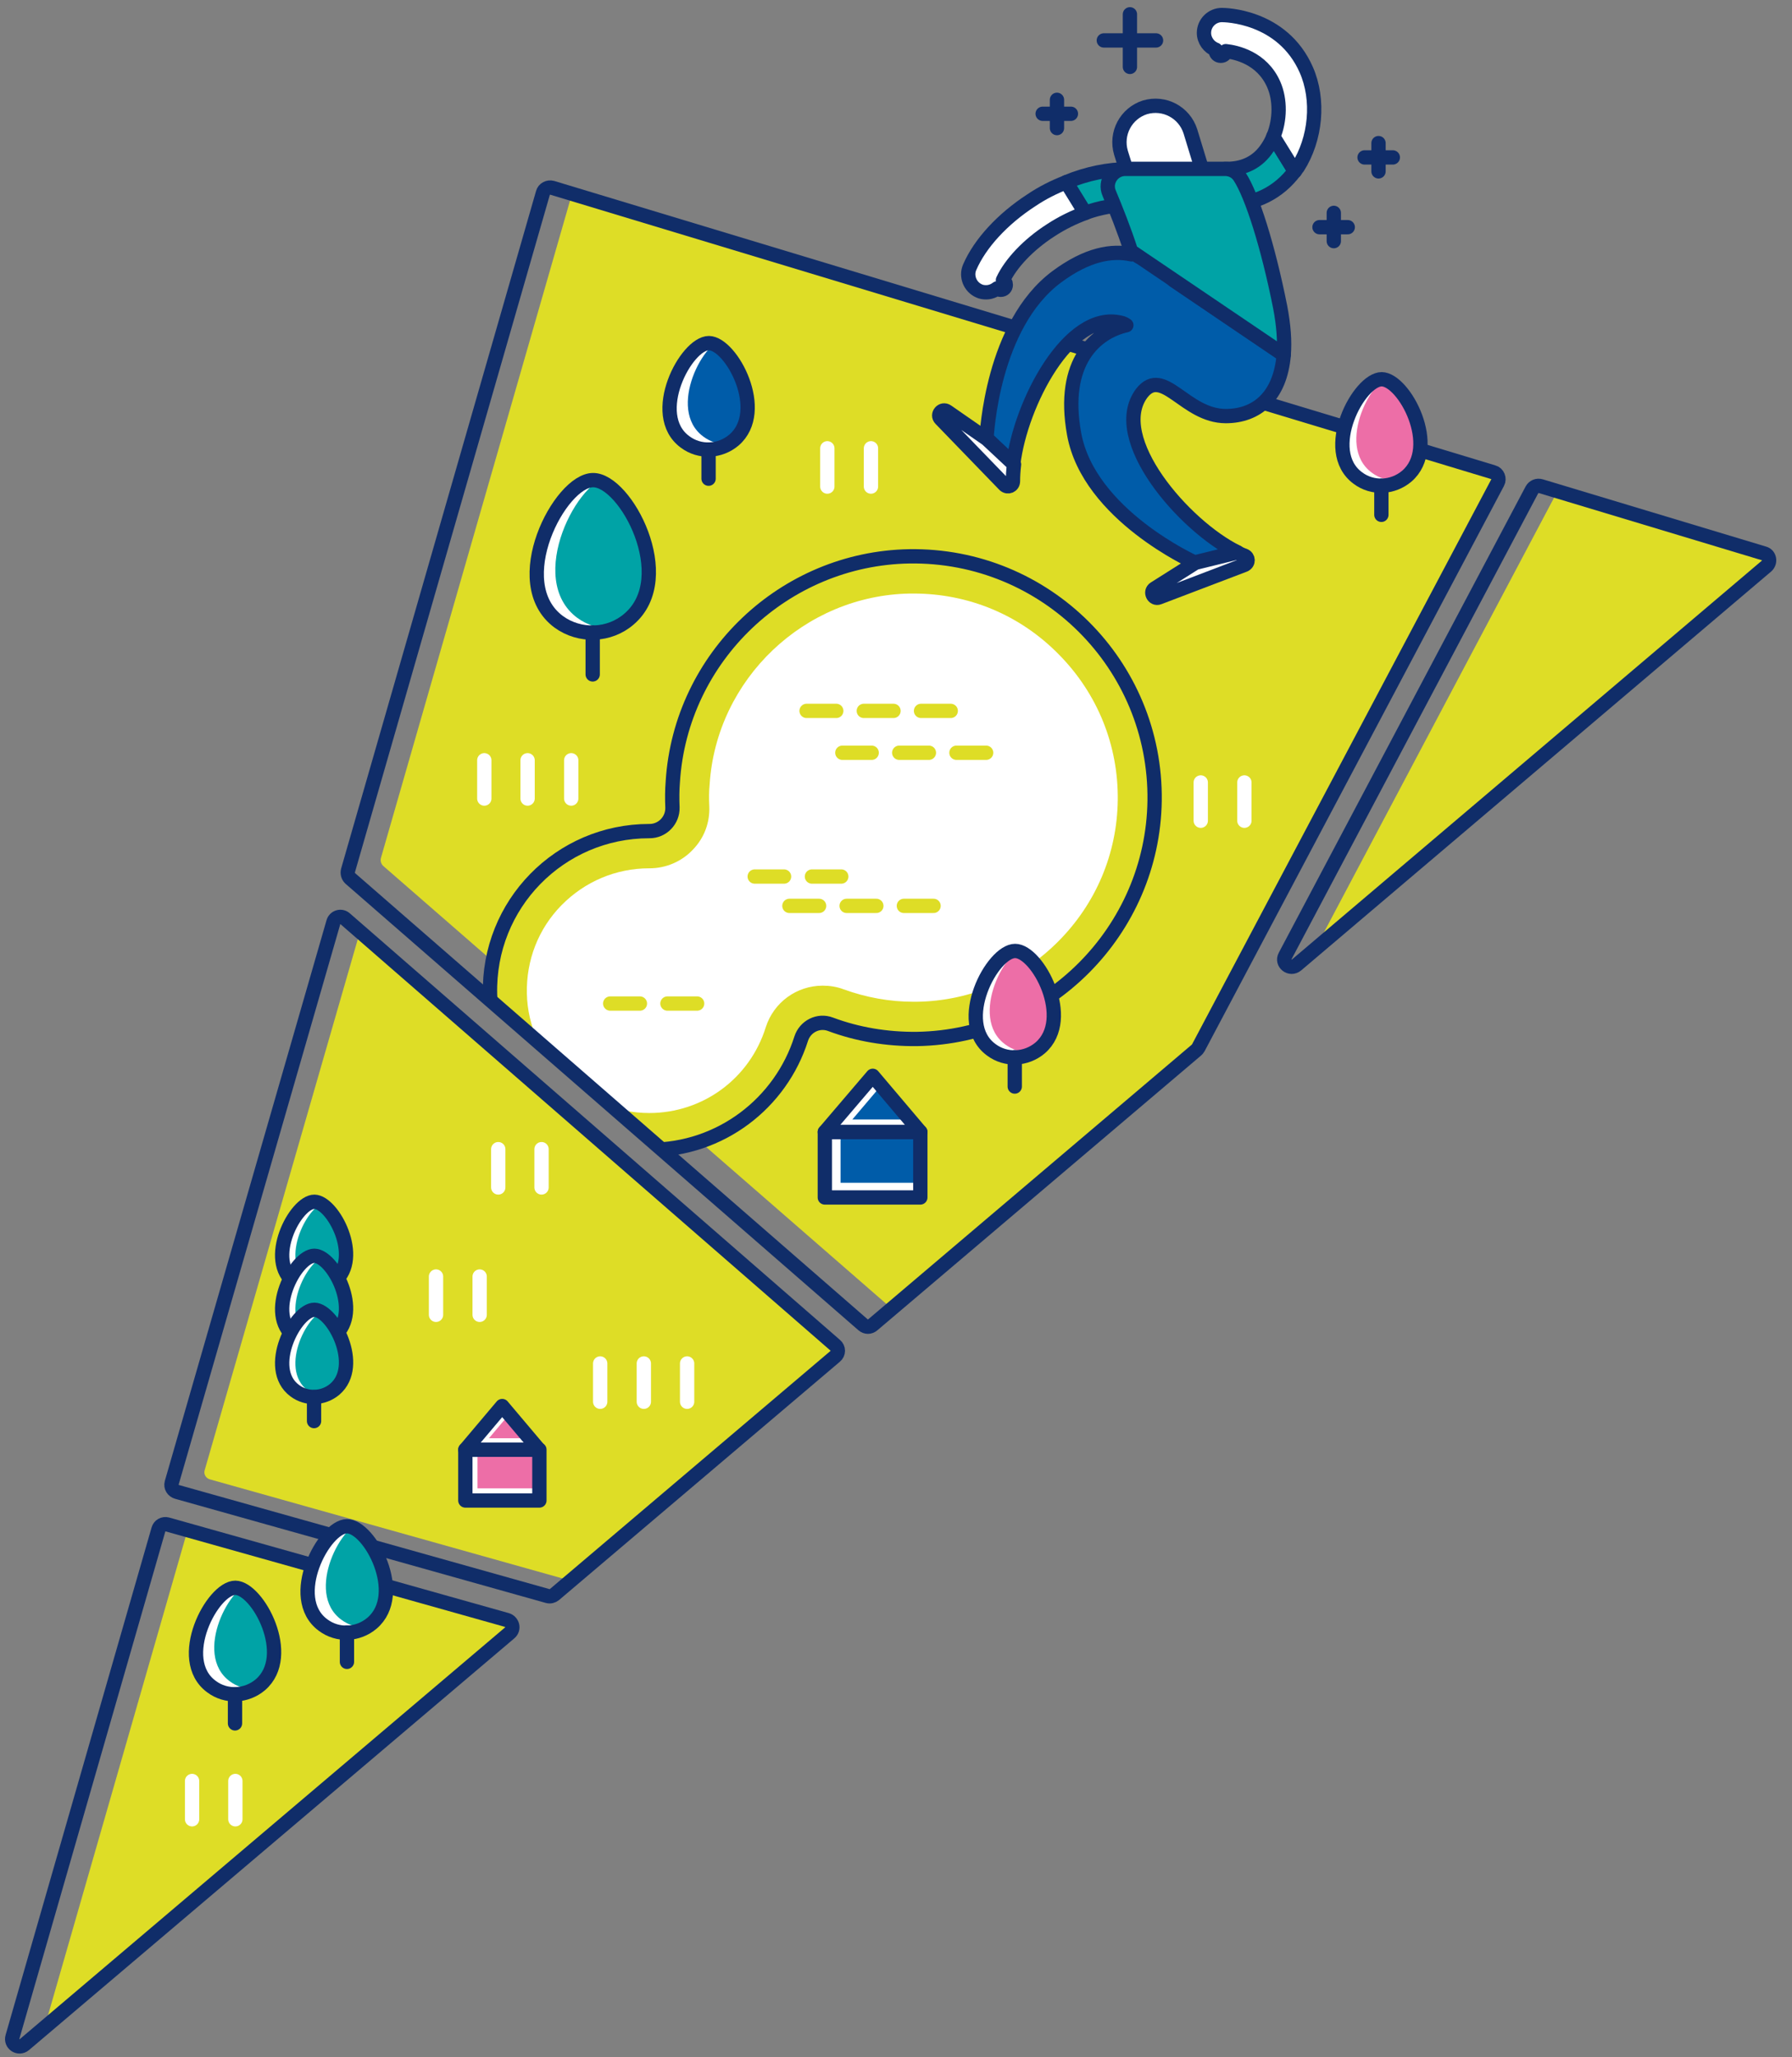 <?xml version="1.0" encoding="utf-8"?>
<!-- Generator: Adobe Illustrator 21.0.0, SVG Export Plug-In . SVG Version: 6.00 Build 0)  -->
<svg version="1.1" id="圖層_1" xmlns="http://www.w3.org/2000/svg" xmlns:xlink="http://www.w3.org/1999/xlink" x="0px" y="0px"
	 viewBox="0 0 501 575" style="enable-background:new 0 0 501 575;" xml:space="preserve">
<rect x="0" y="0" width="501" height="575" fill="#808080" stroke="none"/>
<style type="text/css">
	.st0{clip-path:url(#SVGID_2_);fill:#DEDD26;}
	.st1{fill:none;stroke:#FFFFFF;stroke-width:4;stroke-linecap:round;stroke-linejoin:round;stroke-miterlimit:10;}
	
		.st2{clip-path:url(#SVGID_4_);fill:#DEDD26;stroke:#102D69;stroke-width:4;stroke-linecap:round;stroke-linejoin:round;stroke-miterlimit:10;}
	.st3{clip-path:url(#SVGID_4_);fill:#FFFFFF;}
	.st4{fill:none;stroke:#DEDD26;stroke-width:4;stroke-linecap:round;stroke-linejoin:round;stroke-miterlimit:10;}
	.st5{fill:none;stroke:#102D69;stroke-width:4;stroke-miterlimit:10;}
	.st6{clip-path:url(#SVGID_6_);fill:#FFFFFF;}
	.st7{clip-path:url(#SVGID_6_);fill:#00A3A6;}
	.st8{fill:none;stroke:#102D69;stroke-width:4;stroke-linecap:round;stroke-linejoin:round;stroke-miterlimit:10;}
	.st9{clip-path:url(#SVGID_8_);fill:#FFFFFF;}
	.st10{clip-path:url(#SVGID_8_);fill:#ED6EA7;}
	.st11{clip-path:url(#SVGID_10_);fill:#FFFFFF;}
	.st12{clip-path:url(#SVGID_10_);fill:#ED6EA7;}
	.st13{clip-path:url(#SVGID_12_);fill:#FFFFFF;}
	.st14{clip-path:url(#SVGID_12_);fill:#00A3A6;}
	.st15{clip-path:url(#SVGID_14_);fill:#FFFFFF;}
	.st16{clip-path:url(#SVGID_14_);fill:#00A3A6;}
	.st17{clip-path:url(#SVGID_16_);fill:#FFFFFF;}
	.st18{clip-path:url(#SVGID_16_);fill:#005CA9;}
	.st19{clip-path:url(#SVGID_18_);fill:#FFFFFF;}
	.st20{clip-path:url(#SVGID_18_);fill:#00A3A6;}
	.st21{clip-path:url(#SVGID_20_);fill:#FFFFFF;}
	.st22{clip-path:url(#SVGID_20_);fill:#00A3A6;}
	.st23{clip-path:url(#SVGID_22_);fill:#FFFFFF;}
	.st24{clip-path:url(#SVGID_22_);fill:#00A3A6;}
	.st25{fill:#FFFFFF;}
	.st26{clip-path:url(#SVGID_24_);fill:#005CA9;}
	.st27{clip-path:url(#SVGID_26_);fill:#005CA9;}
	.st28{clip-path:url(#SVGID_28_);fill:#ED6EA7;}
	.st29{clip-path:url(#SVGID_30_);fill:#ED6EA7;}
	.st30{fill:#005CA9;stroke:#102D69;stroke-width:4;stroke-linecap:round;stroke-linejoin:round;stroke-miterlimit:10;}
	.st31{fill:#FFFFFF;stroke:#102D69;stroke-width:4;stroke-linecap:round;stroke-linejoin:round;stroke-miterlimit:10;}
	.st32{fill:#00A3A6;stroke:#102D69;stroke-width:4;stroke-linecap:round;stroke-linejoin:round;stroke-miterlimit:10;}
</style>
<g>
	<g>
		<g>
			<defs>
				<path id="SVGID_1_" d="M6.8,571.5l135.7-115.1c1.3-1.1,0.8-3.1-0.8-3.6l-94.9-26.7c-1.1-0.3-2.2,0.3-2.5,1.4L3.5,569.3
					C2.9,571.3,5.2,572.8,6.8,571.5z M97.9,245.5l143.4,124.8c0.8,0.7,1.9,0.7,2.7,0l90.5-76.8c0.2-0.2,0.4-0.4,0.5-0.6l83.7-158
					c0.6-1.1,0-2.6-1.2-2.9L154.4,52.5c-1.1-0.3-2.3,0.3-2.6,1.4L97.3,243.3C97.1,244.1,97.3,244.9,97.9,245.5z M49.5,417
					l103.6,29.1c0.7,0.2,1.4,0,1.9-0.4l78.5-66.6c1-0.8,1-2.3,0-3.1l-137-119.2c-1.1-1-2.9-0.5-3.3,1L48,414.5
					C47.7,415.6,48.4,416.7,49.5,417z M428.3,136.9l-69,130.3c-1.1,2,1.4,4,3.2,2.5l131.4-111.5c1.2-1.1,0.8-3.1-0.7-3.5l-62.4-18.8
					C429.8,135.6,428.8,136,428.3,136.9z"/>
			</defs>
			<clipPath id="SVGID_2_">
				<use xlink:href="#SVGID_1_"  style="overflow:visible;"/>
			</clipPath>
			<path class="st0" d="M16,568l135.7-115.1c1.3-1.1,0.8-3.1-0.8-3.6L56,422.6c-1.1-0.3-2.2,0.3-2.5,1.4L12.7,565.8
				C12.1,567.8,14.4,569.3,16,568z M107.1,242l143.4,124.8c0.8,0.7,1.9,0.7,2.7,0l90.5-76.8c0.2-0.2,0.4-0.4,0.5-0.6l83.7-158
				c0.6-1.1,0-2.6-1.2-2.9L163.6,49c-1.1-0.3-2.3,0.3-2.6,1.4l-54.5,189.4C106.3,240.6,106.5,241.4,107.1,242z M58.7,413.5
				l103.6,29.1c0.7,0.2,1.4,0,1.9-0.4l78.5-66.6c1-0.8,1-2.3,0-3.1l-137-119.2c-1.1-1-2.9-0.5-3.3,1L57.2,411
				C56.9,412.1,57.6,413.2,58.7,413.5z M437.5,133.4l-69,130.3c-1.1,2,1.4,4,3.2,2.5l131.4-111.5c1.2-1.1,0.8-3.1-0.7-3.5
				l-62.4-18.8C439,132.1,438,132.5,437.5,133.4z"/>
		</g>
		<g>
			<g>
				<line class="st1" x1="335.7" y1="218.7" x2="335.7" y2="229.4"/>
				<line class="st1" x1="347.9" y1="218.7" x2="347.9" y2="229.4"/>
			</g>
			<g>
				<line class="st1" x1="139.3" y1="321.2" x2="139.3" y2="331.9"/>
				<line class="st1" x1="151.4" y1="321.2" x2="151.4" y2="331.9"/>
			</g>
			<g>
				<line class="st1" x1="53.7" y1="497.8" x2="53.7" y2="508.5"/>
				<line class="st1" x1="65.8" y1="497.8" x2="65.8" y2="508.5"/>
			</g>
			<g>
				<line class="st1" x1="121.9" y1="356.8" x2="121.9" y2="367.5"/>
				<line class="st1" x1="134.1" y1="356.8" x2="134.1" y2="367.5"/>
			</g>
			<g>
				<line class="st1" x1="231.3" y1="125.3" x2="231.3" y2="136"/>
				<line class="st1" x1="243.5" y1="125.3" x2="243.5" y2="136"/>
			</g>
			<g>
				<line class="st1" x1="135.4" y1="212.5" x2="135.4" y2="223.2"/>
				<line class="st1" x1="147.5" y1="212.5" x2="147.5" y2="223.2"/>
				<line class="st1" x1="159.7" y1="212.5" x2="159.7" y2="223.2"/>
			</g>
			<g>
				<line class="st1" x1="167.8" y1="381.1" x2="167.8" y2="391.8"/>
				<line class="st1" x1="180" y1="381.1" x2="180" y2="391.8"/>
				<line class="st1" x1="192.1" y1="381.1" x2="192.1" y2="391.8"/>
			</g>
		</g>
	</g>
	<g>
		<g>
			<defs>
				<path id="SVGID_3_" d="M97.9,245.5l143.4,124.8c0.8,0.7,1.9,0.7,2.7,0l90.5-76.8c0.2-0.2,0.4-0.4,0.5-0.6l83.7-158
					c0.6-1.1,0-2.6-1.2-2.9L154.4,52.5c-1.1-0.3-2.3,0.3-2.6,1.4L97.3,243.3C97.1,244.1,97.3,244.9,97.9,245.5z"/>
			</defs>
			<clipPath id="SVGID_4_">
				<use xlink:href="#SVGID_3_"  style="overflow:visible;"/>
			</clipPath>
			<path class="st2" d="M254.2,155.5c-34.9,0.6-63.9,28.1-66.1,63c-0.2,2.4-0.2,4.8-0.1,7.2c0.1,3.6-2.8,6.6-6.4,6.6c0,0,0,0-0.1,0
				c-25,0-45.1,20.5-44.5,45.6c0.6,24.1,20.6,43.5,44.6,43.5c19.9,0,36.7-13.1,42.4-31.1c1.1-3.4,4.8-5.3,8.2-4
				c7.5,2.8,15.7,4.2,24.2,4.1c36.3-0.6,65.9-30.2,66.4-66.6C323.3,185.8,292.3,154.9,254.2,155.5z"/>
			<path class="st3" d="M181.5,311.1c-18.4,0-33.8-15-34.2-33.4c-0.2-9.3,3.2-18.1,9.7-24.7c6.5-6.6,15.2-10.3,24.5-10.3l0.1,0
				c4.6,0,9-1.9,12.1-5.2c3.2-3.3,4.8-7.6,4.6-12.2c-0.1-2-0.1-4.1,0.1-6.1c1.9-29.4,26.5-52.8,56-53.3c0.3,0,0.7,0,1,0
				c15.4,0,29.8,6,40.6,17c10.8,10.9,16.7,25.4,16.5,40.8c-0.2,14.9-6.1,28.9-16.7,39.5c-10.6,10.6-24.6,16.6-39.5,16.8
				c-0.3,0-0.6,0-0.9,0c-6.7,0-13.3-1.2-19.6-3.5c-1.9-0.7-3.8-1-5.8-1c-7.3,0-13.7,4.7-15.9,11.6
				C209.6,301.5,196.5,311.1,181.5,311.1L181.5,311.1z"/>
		</g>
		<g>
			<g>
				<line class="st4" x1="225.5" y1="198.7" x2="233.8" y2="198.7"/>
				<line class="st4" x1="241.5" y1="198.7" x2="249.8" y2="198.7"/>
				<line class="st4" x1="257.5" y1="198.7" x2="265.8" y2="198.7"/>
			</g>
			<g>
				<line class="st4" x1="220.7" y1="253.2" x2="229" y2="253.2"/>
				<line class="st4" x1="236.7" y1="253.2" x2="245" y2="253.2"/>
				<line class="st4" x1="252.7" y1="253.2" x2="261" y2="253.2"/>
			</g>
			<g>
				<line class="st4" x1="235.5" y1="210.4" x2="243.7" y2="210.4"/>
				<line class="st4" x1="251.4" y1="210.4" x2="259.7" y2="210.4"/>
				<line class="st4" x1="267.4" y1="210.4" x2="275.7" y2="210.4"/>
			</g>
			<g>
				<line class="st4" x1="211" y1="245" x2="219.2" y2="245"/>
				<line class="st4" x1="227" y1="245" x2="235.2" y2="245"/>
			</g>
			<g>
				<line class="st4" x1="170.6" y1="280.5" x2="178.9" y2="280.5"/>
				<line class="st4" x1="186.6" y1="280.5" x2="194.9" y2="280.5"/>
			</g>
		</g>
	</g>
	<path class="st5" d="M6.8,571.5l135.7-115.1c1.3-1.1,0.8-3.1-0.8-3.6l-94.9-26.7c-1.1-0.3-2.2,0.3-2.5,1.4L3.5,569.3
		C2.9,571.3,5.2,572.8,6.8,571.5z M97.9,245.5l143.4,124.8c0.8,0.7,1.9,0.7,2.7,0l90.5-76.8c0.2-0.2,0.4-0.4,0.5-0.6l83.7-158
		c0.6-1.1,0-2.6-1.2-2.9L154.4,52.5c-1.1-0.3-2.3,0.3-2.6,1.4L97.3,243.3C97.1,244.1,97.3,244.9,97.9,245.5z M49.5,417l103.6,29.1
		c0.7,0.2,1.4,0,1.9-0.4l78.5-66.6c1-0.8,1-2.3,0-3.1l-137-119.2c-1.1-1-2.9-0.5-3.3,1L48,414.5C47.7,415.6,48.4,416.7,49.5,417z
		 M428.3,136.9l-69,130.3c-1.1,2,1.4,4,3.2,2.5l131.4-111.5c1.2-1.1,0.8-3.1-0.7-3.5l-62.4-18.8C429.8,135.6,428.8,136,428.3,136.9z
		"/>
	<g>
		<g>
			<g>
				<defs>
					<path id="SVGID_5_" d="M175.9,173c-5.5,4.8-13.8,5.1-19.7,0.8c-14.7-10.9,0.4-39.6,9.6-39.6C174.9,134.1,189.4,161.4,175.9,173
						z"/>
				</defs>
				<clipPath id="SVGID_6_">
					<use xlink:href="#SVGID_5_"  style="overflow:visible;"/>
				</clipPath>
				<path class="st6" d="M175.9,173c-5.5,4.8-13.8,5.1-19.7,0.8c-14.7-10.9,0.4-39.6,9.6-39.6C174.9,134.1,189.4,161.4,175.9,173z"
					/>
				<path class="st7" d="M181.1,171.9c-5.5,4.8-13.8,5.1-19.7,0.8c-14.7-10.9,0.4-39.6,9.6-39.6
					C180.2,133.1,194.6,160.3,181.1,171.9z"/>
			</g>
			<g>
				<path class="st8" d="M175.9,173c-5.5,4.8-13.8,5.1-19.7,0.8c-14.7-10.9,0.4-39.6,9.6-39.6C174.9,134.1,189.4,161.4,175.9,173z"
					/>
				<line class="st8" x1="165.7" y1="176.8" x2="165.7" y2="188.5"/>
			</g>
		</g>
		<g>
			<g>
				<defs>
					<path id="SVGID_7_" d="M290.8,292.9c-3.9,3.3-9.6,3.6-13.7,0.5c-10.3-7.6,0.3-27.6,6.7-27.6
						C290.1,265.8,300.2,284.8,290.8,292.9z"/>
				</defs>
				<clipPath id="SVGID_8_">
					<use xlink:href="#SVGID_7_"  style="overflow:visible;"/>
				</clipPath>
				<path class="st9" d="M290.8,292.9c-3.9,3.3-9.6,3.6-13.7,0.5c-10.3-7.6,0.3-27.6,6.7-27.6C290.1,265.8,300.2,284.8,290.8,292.9z
					"/>
				<path class="st10" d="M294.7,291.4c-3.9,3.3-9.6,3.6-13.7,0.5c-10.3-7.6,0.3-27.6,6.7-27.6C294,264.3,304.1,283.2,294.7,291.4z"
					/>
			</g>
			<g>
				<path class="st8" d="M290.8,292.9c-3.9,3.3-9.6,3.6-13.7,0.5c-10.3-7.6,0.3-27.6,6.7-27.6C290.1,265.8,300.2,284.8,290.8,292.9z
					"/>
				<line class="st8" x1="283.7" y1="295.5" x2="283.7" y2="303.7"/>
			</g>
		</g>
		<g>
			<g>
				<defs>
					<path id="SVGID_9_" d="M393.3,133.1c-3.9,3.3-9.6,3.6-13.7,0.5c-10.3-7.6,0.3-27.6,6.7-27.6C392.6,106.1,402.7,125,393.3,133.1
						z"/>
				</defs>
				<clipPath id="SVGID_10_">
					<use xlink:href="#SVGID_9_"  style="overflow:visible;"/>
				</clipPath>
				<path class="st11" d="M393.3,133.1c-3.9,3.3-9.6,3.6-13.7,0.5c-10.3-7.6,0.3-27.6,6.7-27.6C392.6,106.1,402.7,125,393.3,133.1z"
					/>
				<path class="st12" d="M397.2,131.6c-3.9,3.3-9.6,3.6-13.7,0.5c-10.3-7.6,0.3-27.6,6.7-27.6C396.5,104.5,406.6,123.5,397.2,131.6
					z"/>
			</g>
			<g>
				<path class="st8" d="M393.3,133.1c-3.9,3.3-9.6,3.6-13.7,0.5c-10.3-7.6,0.3-27.6,6.7-27.6C392.6,106.1,402.7,125,393.3,133.1z"
					/>
				<line class="st8" x1="386.2" y1="135.8" x2="386.2" y2="143.9"/>
			</g>
		</g>
		<g>
			<g>
				<defs>
					<path id="SVGID_11_" d="M104,453.7c-3.9,3.3-9.6,3.6-13.7,0.5c-10.3-7.6,0.3-27.6,6.7-27.6C103.4,426.6,113.5,445.6,104,453.7z
						"/>
				</defs>
				<clipPath id="SVGID_12_">
					<use xlink:href="#SVGID_11_"  style="overflow:visible;"/>
				</clipPath>
				<path class="st13" d="M104,453.7c-3.9,3.3-9.6,3.6-13.7,0.5c-10.3-7.6,0.3-27.6,6.7-27.6C103.4,426.6,113.5,445.6,104,453.7z"/>
				<path class="st14" d="M109.1,452.2c-3.9,3.3-9.6,3.6-13.7,0.5c-10.3-7.6,0.3-27.6,6.7-27.6C108.5,425.1,118.5,444,109.1,452.2z"
					/>
			</g>
			<g>
				<path class="st8" d="M104,453.7c-3.9,3.3-9.6,3.6-13.7,0.5c-10.3-7.6,0.3-27.6,6.7-27.6C103.4,426.6,113.5,445.6,104,453.7z"/>
				<line class="st8" x1="97" y1="456.3" x2="97" y2="464.5"/>
			</g>
		</g>
		<g>
			<g>
				<defs>
					<path id="SVGID_13_" d="M72.8,470.9c-3.9,3.3-9.6,3.6-13.7,0.5c-10.3-7.6,0.3-27.6,6.7-27.6C72.1,443.9,82.2,462.8,72.8,470.9z
						"/>
				</defs>
				<clipPath id="SVGID_14_">
					<use xlink:href="#SVGID_13_"  style="overflow:visible;"/>
				</clipPath>
				<path class="st15" d="M72.8,470.9c-3.9,3.3-9.6,3.6-13.7,0.5c-10.3-7.6,0.3-27.6,6.7-27.6C72.1,443.9,82.2,462.8,72.8,470.9z"/>
				<path class="st16" d="M77.9,469.4c-3.9,3.3-9.6,3.6-13.7,0.5c-10.3-7.6,0.3-27.6,6.7-27.6C77.2,442.4,87.3,461.3,77.9,469.4z"/>
			</g>
			<g>
				<path class="st8" d="M72.8,470.9c-3.9,3.3-9.6,3.6-13.7,0.5c-10.3-7.6,0.3-27.6,6.7-27.6C72.1,443.9,82.2,462.8,72.8,470.9z"/>
				<line class="st8" x1="65.7" y1="473.6" x2="65.7" y2="481.7"/>
			</g>
		</g>
		<g>
			<g>
				<defs>
					<path id="SVGID_15_" d="M205.2,123c-3.9,3.3-9.6,3.6-13.7,0.5c-10.3-7.6,0.3-27.6,6.7-27.6C204.5,96,214.6,114.9,205.2,123z"/>
				</defs>
				<clipPath id="SVGID_16_">
					<use xlink:href="#SVGID_15_"  style="overflow:visible;"/>
				</clipPath>
				<path class="st17" d="M205.2,123c-3.9,3.3-9.6,3.6-13.7,0.5c-10.3-7.6,0.3-27.6,6.7-27.6C204.5,96,214.6,114.9,205.2,123z"/>
				<path class="st18" d="M210.3,121.5c-3.9,3.3-9.6,3.6-13.7,0.5c-10.3-7.6,0.3-27.6,6.7-27.6C209.6,94.4,219.7,113.4,210.3,121.5z
					"/>
			</g>
			<g>
				<path class="st8" d="M205.2,123c-3.9,3.3-9.6,3.6-13.7,0.5c-10.3-7.6,0.3-27.6,6.7-27.6C204.5,96,214.6,114.9,205.2,123z"/>
				<line class="st8" x1="198.1" y1="125.7" x2="198.1" y2="133.8"/>
			</g>
		</g>
		<g>
			<g>
				<defs>
					<path id="SVGID_17_" d="M93.6,358.1c-3.2,2.7-7.9,2.9-11.2,0.4c-8.4-6.2,0.2-22.6,5.5-22.6C93.1,336,101.3,351.5,93.6,358.1z"
						/>
				</defs>
				<clipPath id="SVGID_18_">
					<use xlink:href="#SVGID_17_"  style="overflow:visible;"/>
				</clipPath>
				<path class="st19" d="M93.6,358.1c-3.2,2.7-7.9,2.9-11.2,0.4c-8.4-6.2,0.2-22.6,5.5-22.6C93.1,336,101.3,351.5,93.6,358.1z"/>
				<path class="st20" d="M97.3,358.1c-3.2,2.7-7.9,2.9-11.2,0.4c-8.4-6.2,0.2-22.6,5.5-22.6C96.8,336,105,351.5,97.3,358.1z"/>
			</g>
			<path class="st8" d="M93.6,358.1c-3.2,2.7-7.9,2.9-11.2,0.4c-8.4-6.2,0.2-22.6,5.5-22.6C93.1,336,101.3,351.5,93.6,358.1z"/>
			<g>
				<defs>
					<path id="SVGID_19_" d="M93.6,373.2c-3.2,2.7-7.9,2.9-11.2,0.4c-8.4-6.2,0.2-22.6,5.5-22.6C93.1,351.1,101.3,366.6,93.6,373.2z
						"/>
				</defs>
				<clipPath id="SVGID_20_">
					<use xlink:href="#SVGID_19_"  style="overflow:visible;"/>
				</clipPath>
				<path class="st21" d="M93.6,373.2c-3.2,2.7-7.9,2.9-11.2,0.4c-8.4-6.2,0.2-22.6,5.5-22.6C93.1,351.1,101.3,366.6,93.6,373.2z"/>
				<path class="st22" d="M97.3,373.2c-3.2,2.7-7.9,2.9-11.2,0.4c-8.4-6.2,0.2-22.6,5.5-22.6C96.8,351.1,105,366.6,97.3,373.2z"/>
			</g>
			<path class="st8" d="M93.6,373.2c-3.2,2.7-7.9,2.9-11.2,0.4c-8.4-6.2,0.2-22.6,5.5-22.6C93.1,351.1,101.3,366.6,93.6,373.2z"/>
			<g>
				<defs>
					<path id="SVGID_21_" d="M93.6,388.3c-3.2,2.7-7.9,2.9-11.2,0.4c-8.4-6.2,0.2-22.6,5.5-22.6C93.1,366.2,101.3,381.7,93.6,388.3z
						"/>
				</defs>
				<clipPath id="SVGID_22_">
					<use xlink:href="#SVGID_21_"  style="overflow:visible;"/>
				</clipPath>
				<path class="st23" d="M93.6,388.3c-3.2,2.7-7.9,2.9-11.2,0.4c-8.4-6.2,0.2-22.6,5.5-22.6C93.1,366.2,101.3,381.7,93.6,388.3z"/>
				<path class="st24" d="M97.3,388.3c-3.2,2.7-7.9,2.9-11.2,0.4c-8.4-6.2,0.2-22.6,5.5-22.6C96.8,366.2,105,381.7,97.3,388.3z"/>
			</g>
			<g>
				<path class="st8" d="M93.6,388.3c-3.2,2.7-7.9,2.9-11.2,0.4c-8.4-6.2,0.2-22.6,5.5-22.6C93.1,366.2,101.3,381.7,93.6,388.3z"/>
				<line class="st8" x1="87.8" y1="390.5" x2="87.8" y2="397.2"/>
			</g>
		</g>
	</g>
	<g>
		<g>
			<polygon class="st25" points="257.3,316.4 230.6,316.4 244,300.7 			"/>
			<g>
				<defs>
					<polygon id="SVGID_23_" points="257.3,316.4 230.6,316.4 244,300.7 					"/>
				</defs>
				<clipPath id="SVGID_24_">
					<use xlink:href="#SVGID_23_"  style="overflow:visible;"/>
				</clipPath>
				<polygon class="st26" points="265,312.9 238.3,312.9 251.7,297.1 				"/>
			</g>
			<rect x="230.6" y="316.4" class="st25" width="26.7" height="18.3"/>
			<g>
				<defs>
					<rect id="SVGID_25_" x="230.6" y="316.4" width="26.7" height="18.3"/>
				</defs>
				<clipPath id="SVGID_26_">
					<use xlink:href="#SVGID_25_"  style="overflow:visible;"/>
				</clipPath>
				<rect x="235" y="312.3" class="st27" width="26.7" height="18.3"/>
			</g>
			<g>
				<rect x="230.6" y="316.4" class="st8" width="26.7" height="18.3"/>
				<polygon class="st8" points="257.3,316.4 230.6,316.4 244,300.7 				"/>
			</g>
		</g>
		<g>
			<polygon class="st25" points="150.7,405.2 130.1,405.2 140.4,393 			"/>
			<g>
				<defs>
					<polygon id="SVGID_27_" points="150.7,405.2 130.1,405.2 140.4,393 					"/>
				</defs>
				<clipPath id="SVGID_28_">
					<use xlink:href="#SVGID_27_"  style="overflow:visible;"/>
				</clipPath>
				<polygon class="st28" points="157.3,402 136.7,402 147,389.8 				"/>
			</g>
			<rect x="130.1" y="405.2" class="st25" width="20.7" height="14.2"/>
			<g>
				<defs>
					<rect id="SVGID_29_" x="130.1" y="405.2" width="20.7" height="14.2"/>
				</defs>
				<clipPath id="SVGID_30_">
					<use xlink:href="#SVGID_29_"  style="overflow:visible;"/>
				</clipPath>
				<rect x="133.5" y="401.8" class="st29" width="20.7" height="14.2"/>
			</g>
			<g>
				<rect x="130.1" y="405.2" class="st8" width="20.7" height="14.2"/>
				<polygon class="st8" points="150.7,405.2 130.1,405.2 140.4,393 				"/>
			</g>
		</g>
		<g>
			<path class="st30" d="M342.7,116.3c8.6,0,15.2-5.4,16.2-17.1l-30.7-20.8c-2.6-2.6-5.8-5.3-9.9-6.7l-2.2-1.5
				c0.1,0.3,0.2,0.6,0.3,0.9c-5.5-1.2-12.4-0.1-21,6.3c-18.1,13.5-19.5,44.2-19.6,45.1l7.5,7.1c2-16.7,15.5-42.9,30-39.4
				c0.6,0.1,1.2,0.4,1.6,0.7c-8.4,1.9-18.3,10-14.6,30.4c4.1,22.6,33.7,35.9,33.7,35.9l0,0l11.8-2.9c-14.8-7.3-36-31.8-26.6-44.4
				C325.2,102.2,331.3,116.3,342.7,116.3z"/>
			<g>
				<path class="st31" d="M288.3,56c-8,5.2-14.3,12-17.2,18.7c-1.1,2.5,0.1,5.5,2.6,6.6c0.6,0.3,1.3,0.4,2,0.4
					c1.1,0,2.2-0.4,3.1-1.1c0.3,0.3,0.6,0.4,1,0.4c0.8,0,1.4-0.6,1.4-1.4c0-0.6-0.3-1-0.8-1.3c2.2-4.7,7.1-9.9,13.3-13.9
					c3.2-2.1,6.5-3.7,9.8-4.9l-5.3-8.6C294.8,52.2,291.4,53.9,288.3,56z"/>
				<path class="st32" d="M315.5,47.3c-5.6,0-11.6,1.2-17.4,3.6l5.3,8.6c4.1-1.5,8.2-2.2,12.1-2.2c2.7,0,5-2.2,5-5
					C320.5,49.5,318.3,47.3,315.5,47.3z"/>
			</g>
			<g>
				<path class="st32" d="M354.4,41.2c-2.6,4-6.5,6-11.4,6c-2.7,0-5,2.2-5,5c0,2.7,2.2,5,5,5c7.8,0,14.5-3.3,19-9.4l-6-9.7
					C355.6,39.2,355,40.3,354.4,41.2z"/>
				<path class="st31" d="M365.2,19.5c-6.7-15.2-22.9-15.3-23.6-15.3c-2.7,0-5,2.2-5,5c0,2.1,1.4,4,3.3,4.7c0,0.1,0,0.2,0,0.3
					c0,0.8,0.6,1.4,1.4,1.4c0.8,0,1.4-0.6,1.4-1.3c2.8,0.3,10.1,1.8,13.4,9.3c1.9,4.3,1.8,10-0.1,14.6l6,9.7
					c0.3-0.4,0.5-0.8,0.8-1.1C367.9,38.8,368.9,27.9,365.2,19.5z"/>
			</g>
			<path class="st31" d="M332.8,36.7c-1.7-5.3-7.3-8.3-12.7-6.7c-5.3,1.7-8.3,7.3-6.7,12.7l4.8,15.4l19.3-6L332.8,36.7z"/>
			<path class="st32" d="M357.9,85.8c-3.4-17.1-7.9-31.2-11.3-36.4c-0.9-1.4-2.4-2.2-4.1-2.2h-27.9c-3.5,0-5.9,3.6-4.5,6.8
				c1.8,4.3,4.2,10.3,6.1,16.2l42.7,28.9C359.2,95.4,358.9,91,357.9,85.8z"/>
			<path class="st31" d="M322.8,164.5c-1.4,0.9-0.3,3.1,1.2,2.5l23.9-9.1c1.2-0.5,1.2-2.1,0-2.6c-0.6-0.2-1.3-0.5-1.9-0.9l-11.8,2.9
				L322.8,164.5z"/>
			<path class="st31" d="M275.9,122.7l-11.1-7.7c-1.4-1-3,0.9-1.8,2.1l17.8,18.4c0.9,0.9,2.4,0.3,2.4-1c0-1.5,0.1-3,0.3-4.7
				L275.9,122.7C275.9,122.7,275.9,122.7,275.9,122.7z"/>
		</g>
		<g>
			<g>
				<line class="st8" x1="295.5" y1="27.9" x2="295.5" y2="35.8"/>
				<line class="st8" x1="291.5" y1="31.8" x2="299.4" y2="31.8"/>
			</g>
			<g>
				<line class="st8" x1="372.9" y1="59.5" x2="372.9" y2="67.4"/>
				<line class="st8" x1="368.9" y1="63.5" x2="376.8" y2="63.5"/>
			</g>
			<g>
				<line class="st8" x1="385.4" y1="40" x2="385.4" y2="47.9"/>
				<line class="st8" x1="381.5" y1="44" x2="389.4" y2="44"/>
			</g>
			<g>
				<line class="st8" x1="315.9" y1="4" x2="315.9" y2="18.7"/>
				<line class="st8" x1="308.6" y1="11.3" x2="323.2" y2="11.3"/>
			</g>
		</g>
	</g>
</g>
</svg>
